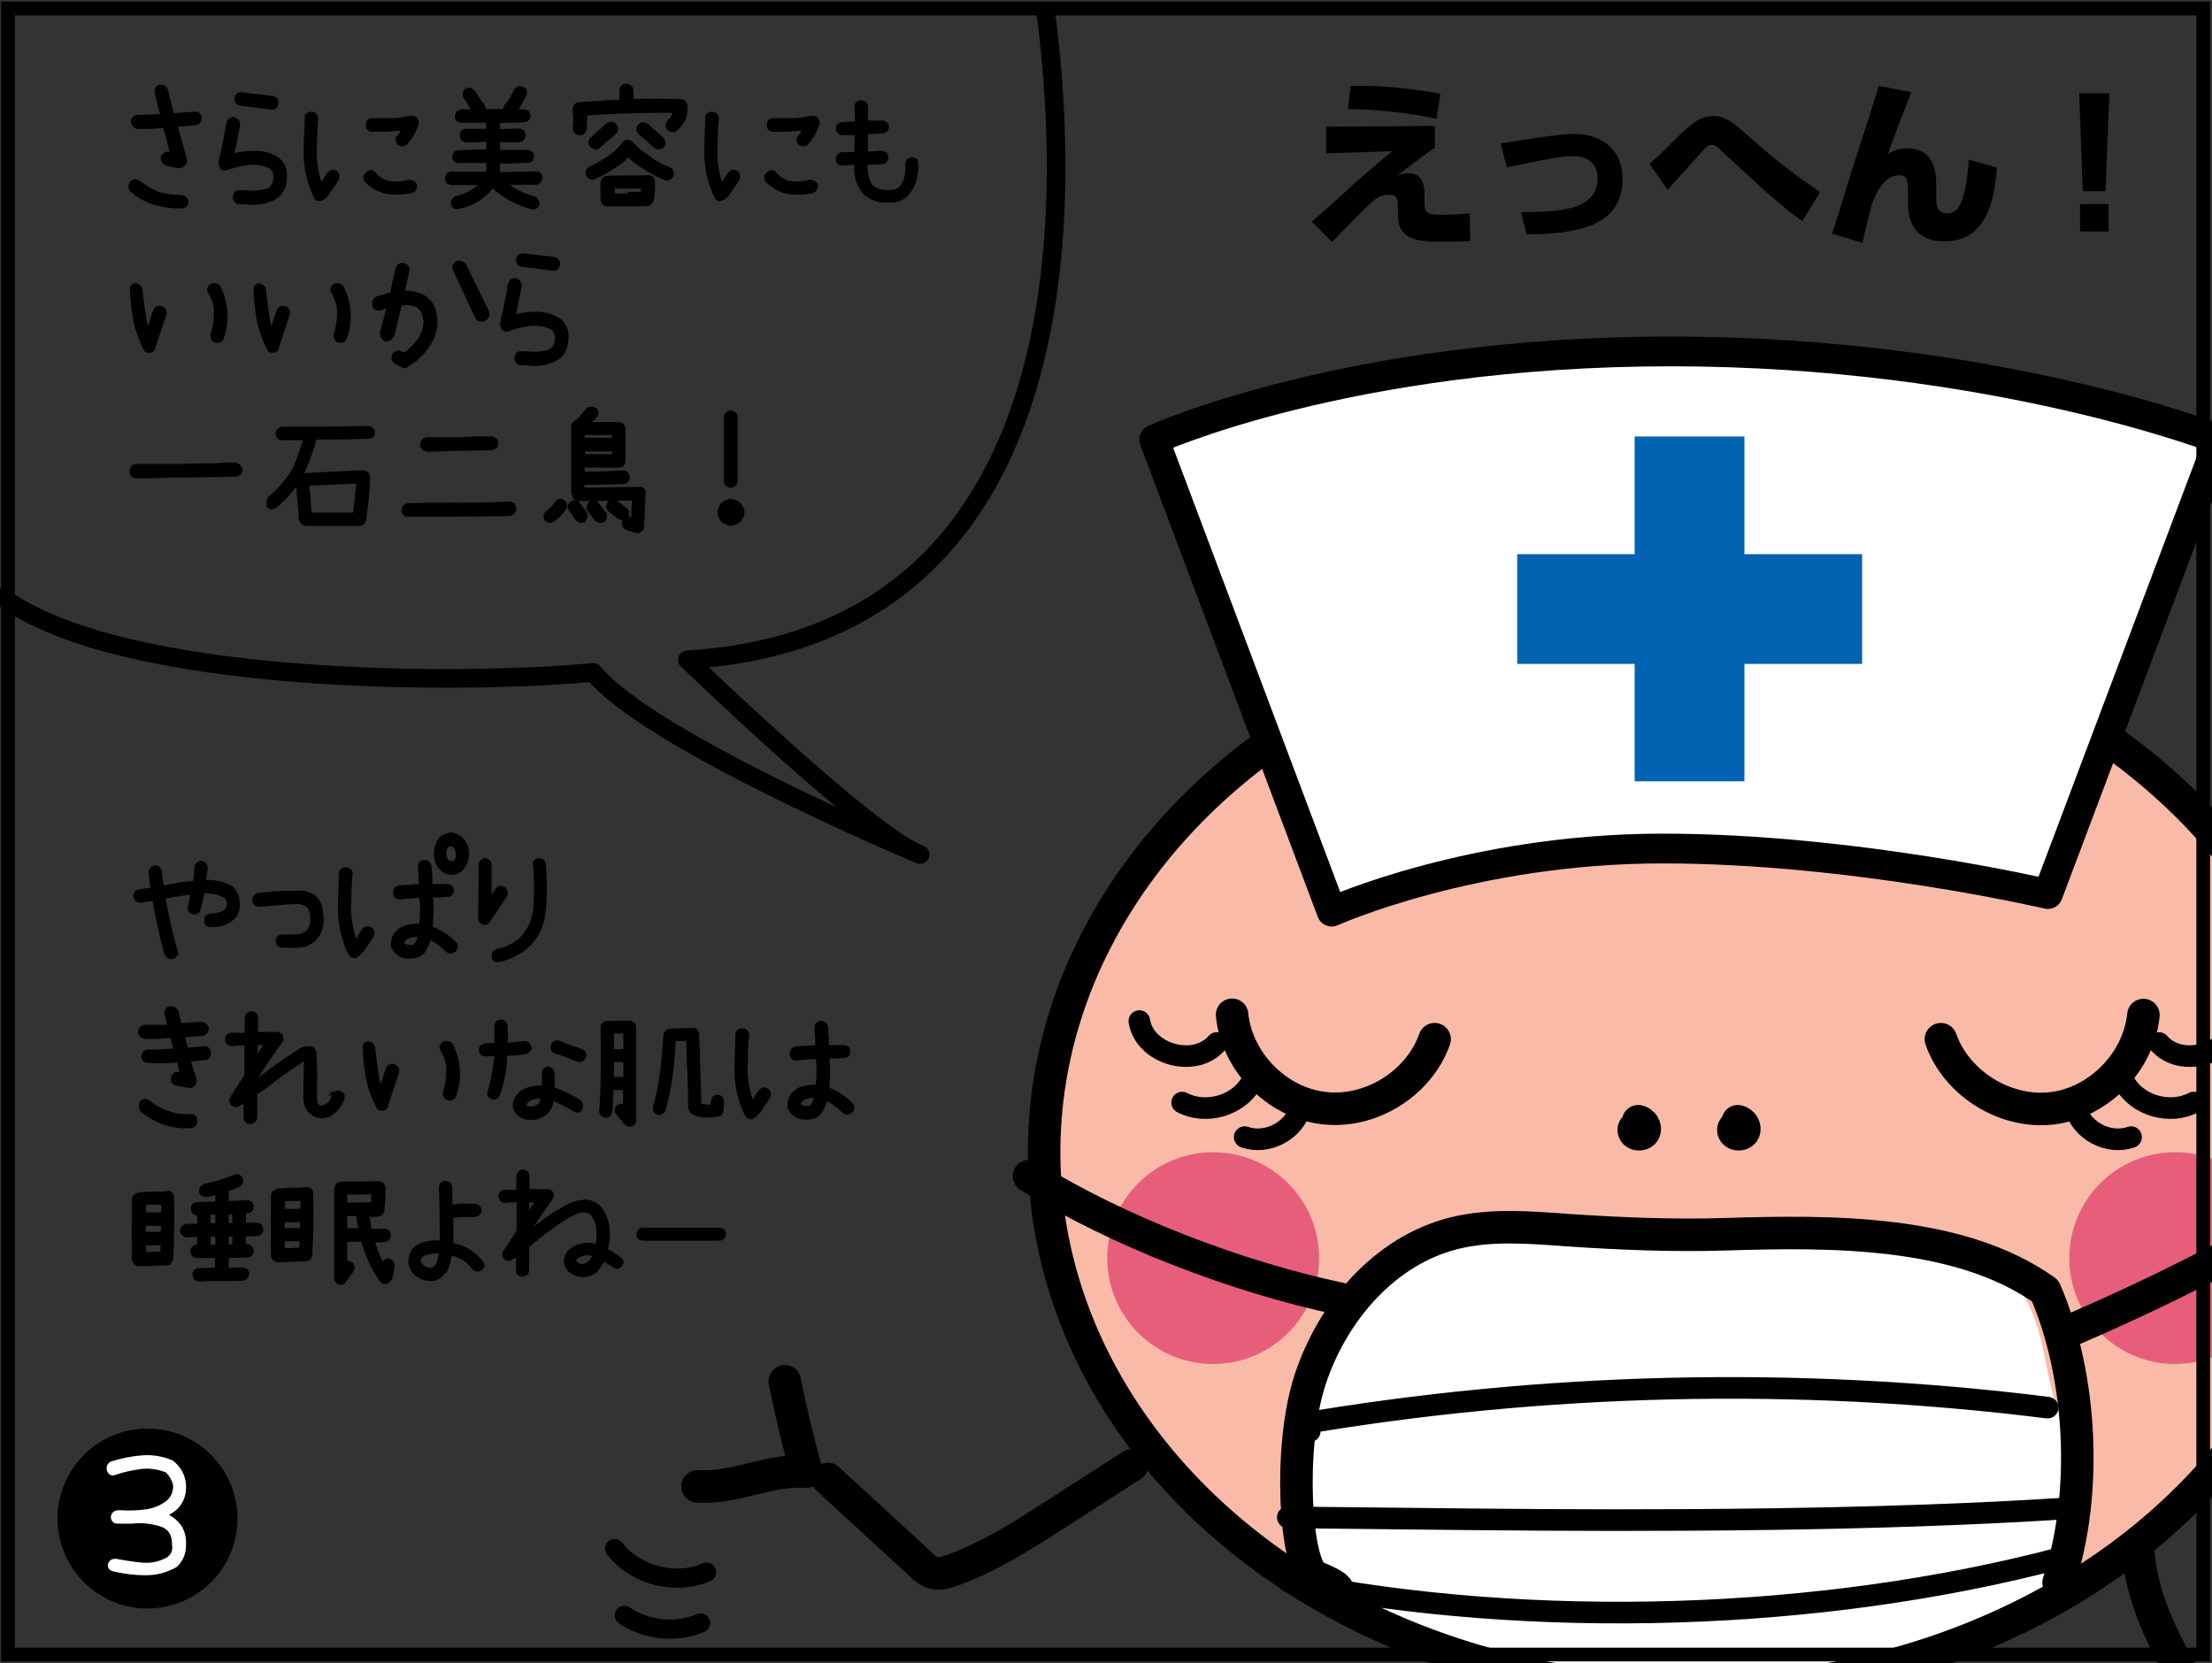 <?xml version="1.0" encoding="utf-8"?>
<!-- Generator: Adobe Illustrator 26.0.2, SVG Export Plug-In . SVG Version: 6.00 Build 0)  -->
<svg version="1.1" id="レイヤー_1" xmlns="http://www.w3.org/2000/svg" xmlns:xlink="http://www.w3.org/1999/xlink" x="0px"
	 y="0px" viewBox="0 0 806.1 606.2" style="enable-background:new 0 0 806.1 606.2;" xml:space="preserve">
<rect x="0" y="0" width="806.1" height="606.2" fill="#333333" stroke="none"/>
<style type="text/css">
	.st0{fill:#F9BBA8;}
	.st1{fill:#E75E7B;}
	.st2{fill:#FFFFFF;}
	.st3{fill:none;stroke:#000000;stroke-width:11.851;stroke-linecap:round;stroke-linejoin:round;stroke-miterlimit:10;}
	.st4{fill:#FFFFFF;stroke:#000000;stroke-width:10.847;stroke-linecap:round;stroke-linejoin:round;stroke-miterlimit:10;}
	.st5{fill:none;stroke:#000000;stroke-width:7.878;stroke-linecap:round;stroke-linejoin:round;stroke-miterlimit:10;}
	.st6{fill:#0062B0;}
	.st7{stroke:#000000;stroke-width:1.091;stroke-miterlimit:10;}
	.st8{fill:none;stroke:#000000;stroke-width:7;stroke-linecap:round;stroke-linejoin:round;stroke-miterlimit:10;}
	.st9{fill:none;stroke:#000000;stroke-width:6.79;stroke-linecap:round;stroke-linejoin:round;stroke-miterlimit:10;}
	.st10{fill:none;stroke:#000000;stroke-width:5;stroke-miterlimit:10;}
</style>
<g id="コミック下地">
</g>
<g id="レイヤー_4">
</g>
<g id="コミック線">
	<ellipse class="st0" cx="616.4" cy="420" rx="235.9" ry="196.6"/>
	<circle class="st1" cx="442.1" cy="458.6" r="38.6"/>
	<circle class="st1" cx="792.7" cy="458.6" r="38.6"/>
	<path class="st2" d="M751.6,517.7c-10.3-19.9-1.7-55.5-42.7-63c-41.1-7.5-140.9-5-172.7-4.8s-49.7,29.9-58.8,52.9
		c-9.2,23-14.6,72.1,16.8,85.3c31.5,13.3,73.8,28.4,129.8,28.4c55.9,0,124-33.4,124-33.4S756.8,527.7,751.6,517.7z"/>
	<ellipse class="st3" cx="616.4" cy="420" rx="235.9" ry="196.6"/>
	<path class="st4" d="M746.3,325.9c0,0-70.9-16.6-140.4-16.6s-120.6,23-120.6,23l-64.7-172.1c0,0,70.3-32.1,188.3-32.1
		s199.8,32.1,199.8,32.1L746.3,325.9z"/>
	<path class="st3" d="M750.2,576.8c10.7-32.2,8.6-75.2-4.9-106.3c-31.1-22.2-78.2-21.8-116.4-20.6c-19.2,0.6-38.5-0.2-57.7-1.5
		c-13.8-1-27.8-2.2-41.2,1.1c-25.4,6.3-44.5,28.7-52.6,53.5s-5.4,68.5,1.9,71.7c7,3,10.9,4.7,6.7,7.9"/>
	<path class="st3" d="M751.6,486.2c33.3-14.1,65.6-30.5,96.7-49c-1.6,1.3-3.3,2.5-4.9,3.8"/>
	<path class="st3" d="M488.3,473.4c-37.4-7.9-80.9-24.5-113.3-44.7"/>
	<path class="st3" d="M633.3,408.7c1.6,0.3,2.9,2.2,2.2,3.7s-3.4,1.4-3.8-0.2s2.5-2.7,3-1.1"/>
	<path class="st3" d="M597,408.7c1.6,0.3,2.9,2.2,2.2,3.7s-3.4,1.4-3.8-0.2s2.5-2.7,3-1.1"/>
	<path class="st5" d="M746.2,513.1c-91.1-11.4-183.9-9.2-274.3,6.3c1.8,0.8,3.6,1.5,5.4,2.3"/>
	<path class="st5" d="M753.6,549.8c-68.9,4.5-149.5,4.7-218.5,4c-21.9-0.2-43.8-0.5-65.8-0.7"/>
	<path class="st5" d="M751.3,567.8c-87.8,23.2-192.7,26.4-281.7,8.7"/>
	<path class="st3" d="M899.8,596.1c-14.6,6.3-29.3,6.7-44.2,10.9c-12.1,3.4-19.4,9.8-30.5,16.7c-4.7,2.9-10.1,6-15.3,4.4
		c-4.7-1.4-7.6-6-10-10.2c-9.4-16.1-18.9-32.8-20.5-51.4"/>
	<path class="st3" d="M412.5,534.1c-9.1,5.9-18.2,11.7-27.3,17.6c-12.3,7.9-24.7,15.9-38.5,20.8c-1.9,0.7-4,1.3-6.1,0.9
		c-2.1-0.4-3.8-1.9-5.3-3.4c-11.2-10.3-22.4-20.6-33.6-30.9"/>
	<path class="st3" d="M862.1,566.5c-4.3,15.4-10,30.3-16.8,44.7"/>
	<path class="st3" d="M254.2,541.8c14.4,0.8,25.3-6.2,39.7-5.4c-3.1-10.8-5.7-21.8-7.9-32.9"/>
	<g>
		<rect x="595.7" y="159.1" class="st6" width="40" height="125.7"/>
		<rect x="552.9" y="202" class="st6" width="125.7" height="40"/>
	</g>
	<g>
		<path d="M522.9,45.9v8c-1.5,0.9-2,1.3-6.5,4.6c-4.9,3.7-5.4,4.1-7,5.4c0.9-0.3,2.3-0.8,3.9-0.8c5.8,0,5.8,5.8,5.8,8v2.2
			c0,3.5,0.1,5,5.7,5s8.1-0.3,10.8-0.5l0.2,10c-1.9,0.1-4.6,0.3-9.1,0.3c-10.4,0-17.3-0.4-17.3-10.2V75c0-1.7,0-4-3.1-4
			c-2.8,0-4.6,1.2-5.9,2.2c-1.6,1.2-14.7,14.7-15,15l-7.3-7.4c2.6-2.2,13.6-12.2,15.9-14.3c6.8-6,10.7-9.2,13.4-11.4l-24.1,0.8v-9.7
			L522.9,45.9z M523.5,43.3c-8.9-2-22.7-3.6-32.3-3.5l1-8.5c6.1-0.1,17.4,0,32.7,2.9L523.5,43.3z"/>
		<path d="M554.3,77.3c13.2-0.1,27.9-0.3,27.9-12.3c0-5.6-4-8.1-8.8-8.1c-4.3,0-8.8,0.9-24.3,4.1l-2.2-8.7
			c6.6-1.1,21.4-3.5,26.8-3.5c9.7,0,17.6,5.6,17.6,16.3c0,15.8-13.3,20.3-35,20.3L554.3,77.3z"/>
		<path d="M656.8,80.6c-7.2-4.9-16.9-14-24.9-21.4c-1.8-1.7-5.2-4.8-5.4-5c-1.1-1-1.8-1.4-2.8-1.4c-0.9,0-1.6,0.3-4.5,3.6
			s-7.7,8.5-10.6,11.8c-0.3,0.3-0.8,0.9-0.9,1l-6.6-9.5c1.4-1.2,3.5-2.9,7.5-7c7.5-7.6,10.8-10.4,15.8-10.4c4.3,0,7,2.2,12.1,6.7
			c8.4,7.6,17.3,14.7,26.8,21L656.8,80.6z"/>
		<path d="M696.5,33.6c-0.9,2.2-6.6,17.1-8.5,22.5c1.6-0.9,3.4-2,6.8-2c10.9,0,10.8,9.9,10.8,14.4v4.2c0,1.2,0,5.1,3.9,5.1
			c4.1,0,6.8-3.6,8-19.6l10.2,2.9c-1.3,19.8-8.3,26.9-19.3,26.9c-6.2,0-13.1-2.8-13.1-13.8v-3.1c0-5.4,0-7.2-3.3-7.2
			c-4.9,0-7.7,5.3-9.1,8.6c-0.9,2.1-1.1,2.7-4.2,16l-11.1-3.4c1.4-3.8,3.4-10.4,4.6-14.3C674,64.5,683,37,684.7,31.3L696.5,33.6z"/>
		<path d="M768.7,34l-1.4,35.7H759L757.7,34H768.7z M768.4,74.4v10H758v-10H768.4z"/>
	</g>
	<g>
		<path class="st7" d="M66,71.6c1.2,0.1,1.9,0.8,2.2,1.9c-0.2,1.3-0.9,2-2.2,1.9c-3.8,0.1-7.4-0.5-10.9-1.7c-2.8-1-5.2-2.5-7.3-4.4
			c-0.6-0.8-0.6-1.7,0-2.7c0.8-0.9,1.7-1,2.7-0.3c2,1.5,4.1,2.8,6.3,3.8C59.7,71.2,62.8,71.6,66,71.6z M73,42.9
			c-0.1,1.3-0.7,2-1.8,2.2c-2.4,0.2-4.7,0.4-7.1,0.6c1.2,4.2,2.4,8.4,3.5,12.5c0.1,0.7-0.1,1.2-0.6,1.7c-0.5,0.6-1.2,0.9-1.9,0.9
			l-4.4-0.9c-1.1-0.5-1.6-1.3-1.6-2.5c0.4-1.1,1.2-1.6,2.5-1.6c0.3,0.2,0.7,0.3,1,0.3c-0.8-3.3-1.7-6.6-2.7-9.9h-1
			c-2.8,0.2-5.7,0.3-8.5,0.3c-1.3-0.2-2-0.9-2.2-2.2c0.2-1.2,0.9-1.9,2.2-1.9c2.6,0,5.3-0.1,7.9-0.3h0.8c-0.9-2.8-1.6-5.6-2.2-8.5
			v-0.3c-0.1-1.1,0.5-1.8,1.6-1.9c1.2,0,2,0.5,2.2,1.7c0.7,2.9,1.5,5.8,2.2,8.7l7.9-0.5C72,41.1,72.7,41.7,73,42.9z"/>
		<path class="st7" d="M83,45c0.3-1.1,1-1.7,2.2-1.8c1.1,0.3,1.7,1,1.8,2.1c-0.7,3.7-1.4,7.4-2.2,11v0.2c2.7-0.7,5.4-1,8.2-1
			c2.8,0,5.4,0.7,7.8,2.1c2.4,1.7,3.5,4.1,3.2,7.1c-0.1,4-1.7,6.6-4.9,8c-3.2,1.4-6.4,1.8-9.7,1.2h-2.2c-1.2-0.2-1.8-0.9-1.8-2.1
			c0.1-1.2,0.7-1.9,1.8-1.9h2.2c2.3,0.3,4.6,0.2,7-0.3s3.7-2.2,3.8-5c0-1.5-0.5-2.7-1.6-3.6c-2.5-1.3-5.2-1.7-8-1.4s-5.5,1-8,1.9
			c-0.7,0.3-1.3,0.2-1.8-0.3s-0.7-1.2-0.6-1.9c0.1-1.3,0.4-2.6,0.8-3.8C81.8,51.9,82.4,48.5,83,45z M86,35.8c0.2-1.2,1-1.7,2.2-1.6
			l11,1.3c1.3,0.2,1.8,0.9,1.7,2.2c-0.2,1.3-0.9,1.9-2.2,1.7L87.6,38C86.4,37.8,85.9,37.1,86,35.8z"/>
		<path class="st7" d="M111.5,42.8c0.2-1.1,0.9-1.6,2.1-1.5c1.1,0.1,1.7,0.7,1.8,1.8l-0.2,2.9c-0.1,2.7-0.2,5.4-0.3,8v2.6
			c0.1,3.7,0.8,7.3,2,10.8c0.9-1.1,1.7-2.3,2.4-3.6l0.5-0.5c0.7-0.9,1.6-1.1,2.6-0.6c0.8,0.8,1,1.7,0.5,2.7l-0.3,0.5
			c-0.5,0.8-1.1,1.7-1.7,2.5s-1.1,1.6-1.7,2.5s-1.3,1.4-2.3,1.7c-0.9,0.3-1.6,0.1-2-0.8c-2.3-4.7-3.5-9.7-3.7-15
			c0-3.7,0.1-7.4,0.3-11.1C111.5,45.7,111.5,42.8,111.5,42.8z M134,63c1-0.7,1.9-0.6,2.6,0.5c1.3,1.4,2.8,2.4,4.7,2.9
			c2.5,0.5,5,0.4,7.5-0.3c1.2-0.1,2,0.3,2.6,1.3c0.1,1.2-0.3,1.9-1.3,2.4c-3.1,0.7-6.2,0.8-9.3,0.3c-3-0.7-5.5-2.1-7.6-4.4
			C132.7,64.5,133,63.7,134,63z M150.1,42.8c0.6-0.1,1.1,0.1,1.5,0.6c0.5,0.6,0.6,1.3,0.3,2c-0.8,2.7-2.2,5-4.1,7
			c-0.9,0.6-1.8,0.5-2.6-0.2c-0.3-0.4-0.5-0.8-0.5-1.4s0.3-0.9,0.8-1.3c0.6-0.8,1.1-1.6,1.5-2.6c-0.8,0.2-1.7,0.3-2.6,0.3
			c-2.7,0.2-5.3,0.3-8,0.3h-0.8c-1.2-0.1-1.8-0.8-1.7-2.1c0-1.1,0.6-1.7,1.7-1.8h0.8h7.9c1.6-0.2,3.2-0.4,4.9-0.8H150.1z"/>
		<path class="st7" d="M197.2,64.7c-0.1,1.2-0.8,1.9-1.9,2.1h-11.2c3.1,2.5,6.7,4.3,10.6,5.3c1,0.6,1.5,1.5,1.3,2.6
			c-0.6,1.1-1.5,1.4-2.6,0.9c-5.1-1.4-9.6-3.9-13.5-7.3l-0.3-0.3v-0.3c-3.1,4.2-7.3,6.9-12.5,7.9c-1.2,0.2-1.9-0.2-2.3-1.2
			c0-1.1,0.5-1.9,1.5-2.4c3.5-0.8,6.6-2.5,9.1-5.1h-0.3h-10.6c-1.2-0.1-1.7-0.7-1.8-1.8c0-1.2,0.6-1.9,1.8-2h10.6h2.6
			c0.1-1,0.1-2.1,0-3.2c0.1-0.3,0.2-0.7,0.5-1h-0.5h-10.6c-1.1-0.1-1.7-0.7-1.8-1.8c0.1-1.1,0.7-1.7,1.8-1.8l10.6-0.3v-3.9l-7.8,0.3
			c-1.2-0.2-1.8-0.9-1.8-2.1c0-1.2,0.6-1.8,1.8-1.8h7.8v-3.3h-9.6c-1.2-0.1-1.8-0.7-1.8-1.8c0.1-1.1,0.7-1.8,1.8-2h4.4
			c-0.6-0.9-1.1-1.7-1.5-2.6l-1.6-2.4c-0.5-1-0.3-1.9,0.5-2.6c1-0.5,1.8-0.3,2.6,0.5l1.6,2.4c0.7,1,1.4,2,2.1,3
			c0.2,0.5,0.3,1,0.3,1.6h1.5h1.6h0.3h4.1c-0.2-0.6-0.1-1.2,0.3-1.8c1.5-1.6,2.7-3.5,3.6-5.7c0.6-0.8,1.3-1,2.4-0.7
			c1.1,0.5,1.5,1.2,1,2.3c-0.9,2.1-2,4.1-3.4,6h3.1c1.1,0.1,1.7,0.7,1.8,1.8c-0.1,1.1-0.7,1.7-1.8,1.8c-3.1,0.2-6.2,0.3-9.3,0.3v3.3
			c2.5-0.1,5-0.1,7.5-0.2c1.1,0.1,1.7,0.7,1.8,1.8c-0.1,1.2-0.7,1.9-1.8,2.1h-7.5v3.9h10.6c1.1,0.1,1.7,0.7,1.8,1.8
			c-0.1,1.2-0.7,1.7-1.8,1.8c-3.7,0.2-7.3,0.3-10.9,0.3c0.2,0.3,0.3,0.6,0.3,1v3.2c4.5-0.1,9-0.2,13.5-0.3
			C196.4,63,197,63.6,197.2,64.7z"/>
		<path class="st7" d="M250,38.3c0.3,3.6-0.9,6.5-3.6,8.9c-0.4,0.3-0.8,0.5-1.3,0.4c-0.6,0-1.1-0.2-1.5-0.6c-0.7-1-0.6-1.9,0.2-2.8
			c1-1,1.7-2.2,2.1-3.6c-5.7-0.1-11.3,0-16.9,0.2c-4.8,0.1-9.5,0.4-14.2,0.7c-0.5,0-1,0-1.4,0.1c0,1,0,1.9,0,2.9
			c-0.1,0.7-0.1,1.5-0.1,2.3c-0.1,1.2-0.8,1.9-2,2c-1.2-0.1-1.9-0.8-2-2c0-0.8,0-1.6,0.1-2.4c0.1-1.3,0-2.7-0.2-4v-0.3v-0.2
			c0-1.2,0.6-1.9,1.8-2.1c1.2-0.1,2.4-0.2,3.6-0.3c3.9-0.2,7.8-0.5,11.7-0.6V33c0.1-1.2,0.7-1.9,2-2c1.2,0.2,1.9,0.9,2,2v3.6
			c5.9-0.1,11.8-0.1,17.7,0.1C249.1,36.7,249.7,37.3,250,38.3z M243.8,61.4c1.1,0.6,1.5,1.4,1.1,2.6c-0.4,0.8-1,1.2-1.8,1.3
			c-0.3,0-0.5-0.1-0.8-0.2c-3.1-1.2-5.9-2.8-8.6-4.7c-1.8-1.1-3.4-2.4-4.8-3.8c-1,1.2-2.2,2.2-3.4,3.1c-0.2,0.2-0.5,0.4-0.8,0.5
			c-2.5,1.8-5.1,3.3-7.9,4.5c-0.2,0.2-0.5,0.3-0.8,0.3c-0.8,0-1.5-0.4-1.8-1.2c-0.5-1.1-0.2-2,0.9-2.6c2.6-1.2,5.1-2.6,7.4-4.3
			c0.3-0.2,0.6-0.4,0.8-0.6c1.5-1.1,2.7-2.4,3.8-3.9c0.7-1,1.6-1.2,2.7-0.6c0.1,0.1,0.2,0.2,0.4,0.3c0.1,0.1,0.2,0.2,0.3,0.3
			c1.6,1.8,3.5,3.4,5.6,4.7C238.3,58.9,240.9,60.4,243.8,61.4z M217.1,53.9c-0.6,0-1.2-0.3-1.6-0.7c-0.7-0.9-0.7-1.9,0.2-2.8
			c1.9-1.6,3.7-3.3,5.7-5c1-0.7,1.9-0.7,2.8,0.2c0.7,1,0.7,2-0.1,2.8c-1.9,1.6-3.8,3.3-5.7,4.9C218.1,53.8,217.6,53.9,217.1,53.9z
			 M238.1,66c0.2,2.3,0,4.7-0.4,6.9V73c-0.1,0.1-0.2,0.2-0.2,0.3c0,0.1-0.1,0.2-0.2,0.3c-0.1,0.1-0.1,0.2-0.2,0.3H237
			c0,0.1-0.1,0.2-0.2,0.3c-0.1,0-0.2,0.1-0.3,0.2c-0.1,0-0.2,0.1-0.3,0.1h-0.1c-0.1,0.1-0.2,0.1-0.3,0.1h-0.4
			c-2.3,0.1-4.5,0.1-6.8,0.1h-7h-0.4c-1.1-0.2-1.7-0.8-1.8-1.9c-0.1-2.1-0.1-4.2,0-6.3c0.2-1.2,0.9-1.8,2.1-1.9h0.4
			c2.4-0.1,4.8-0.1,7.2-0.1c2.2,0,4.5,0,6.7-0.1C237.2,64.2,237.9,64.8,238.1,66z M228.8,70.5c1.7,0,3.4,0,5.2-0.1
			c0.1-0.7,0.1-1.5,0.2-2.2h-4.8h-5.9v2.3C223.5,70.5,228.8,70.5,228.8,70.5z M240.1,53.9c-0.5,0-1-0.2-1.4-0.5
			c-1.8-1.6-3.6-3.2-5.5-4.8c-0.9-0.9-1-1.8-0.3-2.8c0.9-0.8,1.9-0.9,2.9-0.2c1.9,1.6,3.7,3.3,5.5,4.9c0.9,0.9,0.9,1.8,0.2,2.8
			C241.2,53.7,240.7,53.9,240.1,53.9z"/>
		<path class="st7" d="M257.5,42.8c0.2-1.1,0.9-1.6,2.1-1.5c1.1,0.1,1.7,0.7,1.8,1.8l-0.2,2.9c-0.1,2.7-0.2,5.4-0.3,8v2.6
			c0.1,3.7,0.8,7.3,2,10.8c0.9-1.1,1.7-2.3,2.4-3.6l0.5-0.5c0.7-0.9,1.6-1.1,2.6-0.6c0.8,0.8,1,1.7,0.5,2.7l-0.3,0.5
			c-0.5,0.8-1.1,1.7-1.7,2.5s-1.1,1.6-1.7,2.5s-1.3,1.4-2.3,1.7c-0.9,0.3-1.6,0.1-2-0.8c-2.3-4.7-3.5-9.7-3.7-15
			c0-3.7,0.1-7.4,0.3-11.1L257.5,42.8L257.5,42.8z M280.1,63c1-0.7,1.9-0.6,2.6,0.5c1.3,1.4,2.8,2.4,4.7,2.9c2.5,0.5,5,0.4,7.5-0.3
			c1.2-0.1,2,0.3,2.6,1.3c0.1,1.2-0.3,1.9-1.3,2.4c-3.1,0.7-6.2,0.8-9.3,0.3c-3-0.7-5.5-2.1-7.6-4.4C278.8,64.5,279.1,63.7,280.1,63
			z M296.2,42.8c0.6-0.1,1.1,0.1,1.5,0.6c0.5,0.6,0.6,1.3,0.3,2c-0.8,2.7-2.2,5-4.1,7c-0.9,0.6-1.8,0.5-2.6-0.2
			c-0.3-0.4-0.5-0.8-0.5-1.4s0.3-0.9,0.8-1.3c0.6-0.8,1.1-1.6,1.5-2.6c-0.8,0.2-1.7,0.3-2.6,0.3c-2.7,0.2-5.3,0.3-8,0.3h-0.8
			c-1.2-0.1-1.8-0.8-1.7-2.1c0-1.1,0.6-1.7,1.7-1.8h0.8h7.9c1.6-0.2,3.2-0.4,4.9-0.8H296.2z"/>
		<path class="st7" d="M334.1,59.5c0.3,4.2-0.8,7.9-3.3,11.2c-1.7,1.8-3.9,2.7-6.4,2.5c-3.6,0.5-6.7-0.5-9.4-2.8
			c-2.5-3.1-3.5-6.8-3.1-10.9l-5.1,0.3c-1.1-0.1-1.7-0.7-1.7-1.8c0.1-1,0.6-1.7,1.7-2h5.1v-2.5c0-1.6,0.1-3.2,0.3-4.8h-5.1
			c-1.1,0-1.8-0.6-2-1.8c0.1-1.1,0.6-1.7,1.7-1.8l5.4-0.3c-0.1-1.9-0.2-3.9-0.3-5.9c0.1-1.1,0.7-1.7,1.8-1.8c1.1,0,1.8,0.5,2.1,1.6
			v5.8h5.6c1.2,0,1.9,0.6,2,1.8c-0.1,1.1-0.7,1.7-1.8,1.8l-5.8,0.3v5.1v2.3l5.6-0.3c1.1,0.1,1.7,0.7,1.8,1.8c-0.1,1.2-0.7,1.9-1.8,2
			l-5.8,0.3c-0.2,3.1,0.5,5.9,2,8.4c2.1,1.4,4.4,2,6.9,1.8c1.5,0,2.8-0.5,3.9-1.6c1.7-2.4,2.4-5.2,2-8.3c0.1-1.2,0.8-1.9,2-2
			C333.4,57.8,334,58.4,334.1,59.5z"/>
		<path class="st7" d="M49.2,103.8c1.2,0.1,1.9,0.7,2.2,1.8c0.4,4,0.9,7.9,1.6,11.7c0.2,1.1,0.6,2.1,1.1,3c0.7-2.3,1.4-4.6,2.2-6.9
			c0.4-1.1,1.2-1.6,2.4-1.3c1.2,0.4,1.6,1.2,1.4,2.4l-4,12.1c-0.1,0.9-0.7,1.4-1.6,1.4c-0.9,0.1-1.6-0.2-1.8-1.1
			c-1.4-2.8-2.5-5.7-3.3-8.7c-0.8-4.1-1.3-8.1-1.5-12.3C47.7,104.8,48.2,104.1,49.2,103.8z M76.8,104.1c1-0.5,2-0.4,2.9,0.3
			c1.2,2.2,2,4.6,2.4,7.2c0.6,3.8,0.3,7.5-1,11.2v0.3c-0.5,1.1-1.3,1.5-2.4,1.3c-1.2-0.3-1.6-1.2-1.4-2.4v-0.3
			c1-3.1,1.4-6.4,1.1-9.8c-0.4-1.8-1-3.5-1.9-5.1C75.8,105.8,75.9,104.9,76.8,104.1z"/>
		<path class="st7" d="M94.2,103.8c1.2,0.1,1.9,0.7,2.2,1.8c0.4,4,0.9,7.9,1.6,11.7c0.2,1.1,0.6,2.1,1.1,3c0.7-2.3,1.4-4.6,2.2-6.9
			c0.4-1.1,1.2-1.6,2.4-1.3c1.2,0.4,1.6,1.2,1.4,2.4l-4,12.1c-0.1,0.9-0.7,1.4-1.6,1.4c-0.9,0.1-1.6-0.2-1.8-1.1
			c-1.4-2.8-2.5-5.7-3.3-8.7c-0.8-4.1-1.3-8.1-1.5-12.3C92.7,104.8,93.2,104.1,94.2,103.8z M121.7,104.1c1-0.5,2-0.4,2.9,0.3
			c1.2,2.2,2,4.6,2.4,7.2c0.6,3.8,0.3,7.5-1,11.2v0.3c-0.5,1.1-1.3,1.5-2.4,1.3c-1.2-0.3-1.6-1.2-1.4-2.4v-0.3
			c1-3.1,1.4-6.4,1.1-9.8c-0.4-1.8-1-3.5-1.9-5.1C120.7,105.8,120.8,104.9,121.7,104.1z"/>
		<path class="st7" d="M153.5,107.6c2.3,1.2,3.9,2.9,4.7,5.3c1.2,4.2,0.8,8.1-1.3,11.7s-4.9,6.5-8.4,8.6c-0.7,0.6-1.4,0.6-2.2,0
			l-2-1c-1.1-0.8-1.4-1.9-0.8-3c0.8-0.9,1.7-1.1,2.8-0.6c0.3,0.2,0.7,0.4,1.1,0.6c1.9-1.4,3.6-3.1,5.1-5.1s2.2-4.2,2.4-6.8
			c-0.1-1-0.3-2-0.6-3c-0.5-1.3-1.3-2.3-2.5-3c-1.9-0.6-3.8-0.8-5.8-0.6c-1,3.9-1.9,7.8-2.8,11.6h-0.3c-0.4,1.2-1.2,1.8-2.5,1.6
			c-1-0.6-1.5-1.5-1.4-2.7c0.9-3.1,1.8-6.4,2.5-9.7c-0.9,0.3-1.8,0.7-2.7,1.1c-1.3,0.3-2.1-0.1-2.6-1.1c-0.2-1.1,0.1-2,0.9-2.8
			c1.9-0.6,3.7-1.1,5.6-1.7c0.1-0.5,0.2-1,0.3-1.6l1.7-7.5c0.4-1.2,1.3-1.7,2.5-1.4c1.1,0.3,1.6,1,1.4,2.3l-1.6,7.4v0.3
			C149.1,106.4,151.3,106.8,153.5,107.6z M177.7,113.7c0.3,1.3-0.1,2.2-1.2,2.8c-1.2,0.4-2.1,0.2-2.8-0.8l-8-17.2
			c-0.6-1.2-0.3-2.1,0.8-2.8c1.1-0.3,2,0,2.8,0.8L177.7,113.7z"/>
		<path class="st7" d="M185.6,103.7c0.3-1.1,1-1.7,2.2-1.8c1.1,0.3,1.7,1,1.8,2.1c-0.7,3.7-1.4,7.4-2.2,11v0.2c2.7-0.7,5.4-1,8.2-1
			s5.4,0.7,7.8,2.1c2.4,1.7,3.5,4.1,3.2,7.1c-0.1,4-1.7,6.6-4.9,8c-3.2,1.4-6.4,1.8-9.7,1.2h-2.2c-1.2-0.2-1.8-0.9-1.8-2.1
			c0.1-1.2,0.7-1.9,1.8-1.9h2.2c2.3,0.3,4.6,0.2,7-0.3s3.7-2.2,3.8-5c0-1.5-0.5-2.7-1.6-3.6c-2.5-1.3-5.2-1.7-8-1.4
			c-2.8,0.3-5.5,1-8,1.9c-0.7,0.3-1.3,0.2-1.8-0.3s-0.7-1.2-0.6-1.9c0.1-1.3,0.4-2.6,0.8-3.8C184.4,110.6,185.1,107.2,185.6,103.7z
			 M188.6,94.5c0.2-1.2,1-1.7,2.2-1.6l11,1.3c1.3,0.2,1.8,0.9,1.7,2.2c-0.2,1.3-0.9,1.9-2.2,1.7l-11.1-1.4
			C189,96.5,188.5,95.8,188.6,94.5z"/>
		<path class="st7" d="M85.5,169.1c0.6,0.1,1.1,0.3,1.6,0.7s0.7,0.8,0.8,1.4c-0.1,1.2-0.9,1.9-2.2,2c-3.5,0.1-6.9,0.2-10.4,0.2
			c-1.7,0-3.4,0.1-5.1,0.1s-3.4,0-5.1,0c-1.3,0-2.6,0-3.9,0.1c-1.3,0-2.5,0.1-3.8,0.1s-2.5,0.1-3.8,0.1s-2.6,0-3.9,0
			c-1.3,0-1.9-0.7-2-1.9c0-0.6,0.2-1.1,0.5-1.5c0.3-0.5,0.8-0.7,1.5-0.7h15.4c1.7-0.1,3.4-0.2,5.1-0.2s3.4-0.1,5.1-0.1
			s3.4,0,5.1-0.1C82.1,169.1,83.8,169.1,85.5,169.1z"/>
		<path class="st7" d="M115,159.5c-1.2,4.4-2.7,8.6-4.6,12.7c-0.1,0.3-0.3,0.6-0.5,0.8h0.3h0.2h0.7l15.1-0.8l6.1-0.2
			c1.2,0.1,1.8,0.7,2,1.8c-0.1,5.4-0.6,10.7-1.5,15.9c-0.3,1-1,1.5-2,1.5h-0.3h-0.3h-18.5c-0.5,0-1-0.2-1.3-0.5
			c-0.6-0.5-0.9-1-1-1.7c0-2.2-0.2-4.4-0.5-6.6c-0.3-2.2-0.4-4.4-0.5-6.6c-2.2,3.4-4.9,6.4-8.2,8.9c-0.9,0.6-1.7,0.5-2.5-0.2
			c-0.2-1-0.1-1.9,0.3-2.8c3.8-3.1,6.9-6.9,9.4-11.2c1.4-3.5,2.6-7,3.7-10.6H103c-1.2,0-1.9-0.5-2-1.7c0.1-1.2,0.7-1.9,1.8-2.1h13.5
			c5.9-0.1,11.8-0.2,17.7-0.3c1.2,0.1,1.9,0.7,2.2,1.8c-0.1,1.1-0.7,1.7-1.8,1.8c-6,0.2-12,0.3-18,0.3H115V159.5z M126.4,175.9
			l-14.3,0.6c0.1,1.8,0.3,3.6,0.6,5.3c0,1.9,0.2,3.7,0.4,5.6h16c0.6-3.8,1-7.7,1.3-11.7C129,175.8,127.7,175.8,126.4,175.9z"/>
		<path class="st7" d="M185.6,183.4c1.2,0.1,1.9,0.7,2,1.9c-0.1,1.3-0.8,2.1-2,2.3c-7.1,0.1-14.1,0.1-21.1,0.2h-15.7
			c-1.3,0-1.9-0.6-1.9-1.9c0.1-1.2,0.7-1.8,1.9-1.9c5.2-0.2,10.5-0.3,15.7-0.2C171.6,183.8,178.6,183.7,185.6,183.4z M178.8,159.6
			c1.2,0,1.9,0.6,2.3,1.7c0,1.3-0.6,2.1-1.9,2.2c-4.5,0.2-9,0.3-13.4,0.3c-3.3,0.1-6.6,0.2-9.9,0.3c-1.3-0.1-2-0.7-2.3-1.9
			c0.1-1.3,0.8-2,1.9-2.3h10.2C170,159.7,174.4,159.6,178.8,159.6z"/>
		<path class="st7" d="M205.3,182.8c0.9,0.7,1,1.6,0.5,2.6c-1.2,1.8-2.6,3.3-4.5,4.4c-1.1,0.5-1.9,0.2-2.6-0.8
			c-0.2-0.9,0-1.7,0.8-2.3c1.2-0.9,2.2-2,3.1-3.3C203.3,182.2,204.2,182,205.3,182.8z M211,183.8l2.4,3.1c0.4,1.1,0.2,2-0.5,2.9
			c-1,0.5-1.9,0.3-2.7-0.6l-2.3-3.3c-0.7-0.9-0.6-1.8,0.3-2.6C209.2,182.6,210.2,182.7,211,183.8z M234.2,178.4
			c0.6,0.3,0.7,0.8,0.5,1.3l-0.5,12.2c0,0.6-0.3,1.1-0.8,1.5c-0.6,0.4-1.2,0.5-1.8,0.3l-3.1-1c-1.1-0.5-1.5-1.4-1.3-2.6
			c0.5-1.1,1.4-1.5,2.6-1.1c0.3,0,0.6,0.1,0.8,0.3c0-2.4,0.1-4.9,0.3-7.4c-6.6,0.1-13.3,0.1-19.8,0.2c-1.3,0-2-0.6-2.1-1.8
			c-0.1-0.2-0.2-0.5-0.3-0.7v-22.1c0-0.1,0.1-0.2,0.3-0.3c-0.2-0.2-0.3-0.5-0.3-0.8v-0.7c-0.1-0.9,0.3-1.5,1-1.8
			c1-0.7,1.8-1.6,2.6-2.6c0.7-0.8,1.4-1.6,2.1-2.4c0.9-0.3,1.8-0.2,2.6,0.3c0.8,0.9,0.8,1.8,0,2.6c-0.6,0.6-1.2,1.2-1.8,1.8
			c-0.3,0.3-0.5,0.5-0.8,0.8h11.2c1.2,0.2,1.8,0.9,1.8,2v11.7c-0.1,1.2-0.7,1.8-1.8,1.8h-13.1v2.6c4.9,0,9.8-0.2,14.6-0.5
			c1.1,0.1,1.7,0.7,1.8,1.8c0.1,1.2-0.5,1.9-1.6,2.1c-5,0.2-9.9,0.3-14.9,0.3v2.1l20.4-0.3C233.5,177.8,233.9,177.9,234.2,178.4z
			 M223.5,160.1V158h-11v2.1H223.5z M212.6,166.1h11V164h-11V166.1z M217.8,183.8l2.4,3.1c0.7,1,0.6,2-0.3,2.9
			c-1.1,0.5-2.1,0.3-2.9-0.6l-2.4-3.3c-0.5-1-0.3-1.8,0.5-2.6C216.2,182.6,217.1,182.7,217.8,183.8z M228.5,188.2
			c-0.9,0.8-1.8,1-2.9,0.5l-3.4-2.6c-0.9-0.9-0.9-1.8-0.2-2.8c0.8-0.9,1.6-1,2.6-0.3l3.4,2.6C228.8,186.3,229,187.2,228.5,188.2z"/>
		<path class="st7" d="M266.3,182.4c2.7,0.3,4.1,1.7,4.5,4.3c-0.3,2.6-1.8,4.1-4.5,4.4c-2.6-0.3-4.1-1.8-4.3-4.4
			C262.3,184.2,263.7,182.7,266.3,182.4z M266.3,177.3c-1.2-0.2-1.9-0.9-2-2v-23.1c0.1-1.2,0.7-1.9,2-2.1c1.3,0.2,1.9,0.9,2,2.1
			v23.1C268.2,176.4,267.5,177.1,266.3,177.3z"/>
	</g>
	<g>
		<path class="st7" d="M86.8,328.9c0.3,2.8-0.6,4.9-2.6,6.4s-4.3,2.2-6.9,2.1H77c-1.2,0.1-1.9-0.4-2-1.6c-0.2-1.2,0.3-1.9,1.5-2.1
			l0.5-0.2c1.4,0,2.8-0.3,4.2-0.9c1.4-0.6,2.1-1.7,2-3.5c-0.1-1-0.6-1.8-1.3-2.4c-2.5-1.3-5.1-1.8-8-1.5c-0.2,2.1-0.7,4.2-1.3,6.2
			c-0.3,1.2-1.1,1.6-2.3,1.3c-1.1-0.3-1.5-1.1-1.3-2.3c0.5-1.6,0.8-3.2,1-4.9c-3.5,0.4-6.9,0.9-10.3,1.6c1.2,6.5,2.6,13,4.4,19.3
			l-0.3-0.3c0.6,0.9,0.5,1.8-0.2,2.6c-1,0.6-1.9,0.5-2.6-0.2c-0.5-0.7-0.8-1.5-1-2.4c-1.1-4.1-2-8.3-2.9-12.6
			c-0.4-1.9-0.8-3.7-1-5.7c-1.6,0.2-3.3,0.5-4.9,0.7c-1.2,0-1.9-0.6-2-1.8c0-1.1,0.5-1.8,1.6-2c1.5-0.2,3.1-0.4,4.6-0.8
			c-0.3-2-0.6-4.1-0.7-6.2c0.3-1,0.9-1.6,2-1.8c1.1,0.2,1.7,0.9,1.8,2c0.2,1.8,0.4,3.6,0.8,5.5c3.8-0.9,7.7-1.5,11.6-1.8
			c0.2-1.9,0.4-3.8,0.5-5.7c0.3-1,1-1.6,2-1.6c1.1,0.3,1.7,1,1.8,2.1c-0.2,1.7-0.5,3.3-0.7,4.9c3.6-0.2,6.9,0.5,10,2.3
			C86,325.2,86.8,326.9,86.8,328.9z"/>
		<path class="st7" d="M99.2,325.5c3.1-0.2,6.3-0.3,9.5-0.3c2.3-0.1,4.3,0.5,6.1,1.9c1.1,1,1.8,2.3,2.1,3.7c0.3,1.4,0.5,2.8,0.5,4.2
			c0.1,2.9-0.8,5.3-2.7,7.4c-1.5,1.4-3.3,2.2-5.1,2.4c-1.9,0.2-3.7,0.2-5.5,0.1h-1.2c-1.2,0-1.8-0.7-1.9-1.9
			c0.2-1.3,0.9-1.9,2.1-1.8h1c1.5,0,2.9,0,4.3-0.1s2.6-0.6,3.6-1.5c1.2-1.2,1.7-2.7,1.6-4.5c0.1-1.9-0.3-3.5-1.4-4.9
			c-1.2-0.8-2.5-1.2-3.9-1.2c-1.5,0-2.9,0.1-4.4,0.2s-2.9,0.3-4.4,0.4l-5.1,0.4c-1.2-0.1-1.9-0.7-1.9-1.8c0-1.1,0.5-1.8,1.6-2.2
			L99.2,325.5z"/>
		<path class="st7" d="M135.1,338.5c0.8,0.7,1,1.6,0.6,2.6l-0.3,0.5c-0.9,1.3-1.7,2.6-2.6,3.9c-0.9,1.3-1.9,2.4-3.2,3.2
			c-1,0.1-1.7-0.3-2.2-1.1c-2.3-4.8-3.5-9.8-3.7-15.2c0-3.8,0.1-7.5,0.3-11.3v-2.6c0.1-1.3,0.9-1.9,2.2-1.8c1.1,0.1,1.7,0.7,1.8,1.8
			l-0.3,2.8c-0.1,2.8-0.2,5.5-0.3,8.2v2.9c0.2,3.7,0.9,7.3,2.2,10.8c0.9-1.1,1.7-2.3,2.4-3.7l0.5-0.5
			C133.1,338.1,134,338,135.1,338.5z M165.7,343.7c0.4,0.4,0.6,0.8,0.6,1.3c0,0.6-0.2,1-0.6,1.4c-1,0.8-2,0.8-2.9,0
			c-1.9-1.9-4-3.4-6.3-4.5c-0.4,2-1.2,3.8-2.4,5.3c-1,1-2.2,1.5-3.7,1.6c-3.6,0.5-6.1-0.9-7.4-3.9c-0.2-2.9,1-5.1,3.7-6.6
			c2.1-0.8,4.3-1.2,6.6-1c0.2-1.8,0.3-3.7,0.3-5.6c0-1.7-0.1-3.4-0.3-5c-2.5,0.1-4.9,0.3-7.4,0.6c-1.1,0.1-1.8-0.4-2.1-1.6
			c-0.1-1.2,0.4-2,1.6-2.4c2.6-0.2,5.2-0.3,7.9-0.5c-0.2-1-0.2-2.1-0.2-3.2c-0.1-1.2-0.2-2.4-0.3-3.7c0.1-1.3,0.8-1.9,2.1-1.9
			c1.1,0.2,1.7,0.8,1.9,1.9c0,1.2,0,2.3,0.2,3.5v3.4h2.1h4c1.1,0.1,1.7,0.7,1.8,1.8c-0.1,1.1-0.7,1.7-1.8,1.8l-3.7,0.2h-2.2
			c0.1,1.7,0.2,3.4,0.3,5c-0.1,2.2-0.2,4.4-0.3,6.6C160.4,339.4,163.3,341.2,165.7,343.7z M151.2,344.5c0.9-0.9,1.4-2.1,1.6-3.4
			c-1.6-0.3-3.1,0-4.6,0.7c-0.8,0.5-1.3,1.2-1.5,2.1c0.9,0.9,2.2,1.3,3.7,1C150.7,344.9,150.9,344.8,151.2,344.5z M163.2,304.2
			c1.7-0.4,3.2,0,4.6,1.2c1.4,1.2,2.2,2.7,2.5,4.6s0,3.8-1.2,5.7c-0.8,1.4-2,2.3-3.6,2.6c-1.7,0.2-3.2-0.2-4.5-1.4s-2.1-2.7-2.3-4.7
			c-0.2-1.7,0.1-3.4,0.8-5C160.2,305.7,161.5,304.7,163.2,304.2z M162.1,311.5c0.1,0.8,0.3,1.5,0.8,2.1s1.1,0.9,1.9,0.8
			c0.7,0.1,1.2-0.3,1.5-1c0.5-0.8,0.5-1.6,0.3-2.6c-0.1-0.7-0.3-1.3-0.8-2s-1-0.9-1.7-0.8c-0.8,0.1-1.4,0.5-1.7,1.3
			C162,310,161.9,310.7,162.1,311.5z"/>
		<path class="st7" d="M175,315.2c0.1-1.1,0.7-1.7,1.8-1.8c1.1,0.1,1.7,0.7,1.8,1.8v13c0.7-1.3,1.5-2.6,2.4-3.9
			c0.7-1,1.5-1.2,2.5-0.5c1,0.6,1.3,1.5,0.8,2.6l-6.2,9.3c-0.5,0.8-1.2,1.1-2,0.8c-0.8-0.3-1.3-0.9-1.3-1.8L175,315.2z M196.2,313.4
			c1.2-0.1,1.9,0.4,2.1,1.5c0.6,5.9,0.6,11.8,0,17.6c-0.6,5.5-2.9,9.9-7.1,13.3c-2.8,2.1-6,3.6-9.4,4.3c-1.2,0.3-1.9-0.1-2.1-1.3
			c-0.2-1.2,0.2-1.9,1.4-2.3c7.8-1.7,12.4-6.6,13.7-14.5c0.5-5.5,0.5-11.1,0-16.6C194.5,314.3,195,313.6,196.2,313.4z"/>
		<path class="st7" d="M76.3,383.7c0.2,1.3-0.4,2-1.6,2.2l-5.8,0.5c0.7,2.4,1.4,4.8,2.2,7.1c0.1,0.7-0.1,1.4-0.5,1.9
			c-0.6,0.6-1.2,0.8-1.9,0.6l-4.4-0.8c-1.2-0.2-1.6-0.9-1.4-2.2c0.2-1.3,0.9-1.8,2.2-1.7c0.3,0,0.7,0.1,1,0.3
			c-0.4-1.6-0.8-3.3-1-4.9l-2.8,0.2c-2.8,0.2-5.6,0.2-8.4,0c-1.2-0.1-1.8-0.7-1.9-1.9c0.2-1.2,0.9-1.9,2.2-1.9
			c2.6,0.1,5.2,0,7.9-0.3H64c-0.6-1.6-1.1-3.2-1.4-4.9h-1.4c-2.7,0.2-5.4,0.3-8.2,0.3c-1.3-0.2-2-0.9-2.2-2.2
			c0.2-1.2,0.9-1.8,2.2-1.9h8h0.6c-0.4-1.5-0.8-3.1-1.1-4.6v-0.4c0-1,0.6-1.6,1.6-1.8c1.2-0.1,2,0.5,2.5,1.6
			c0.3,1.5,0.6,3.1,1.1,4.6l7.6-0.5c1.2,0.1,1.9,0.8,2.3,1.9c-0.2,1.2-0.8,1.9-1.9,2.2c-2.3,0.1-4.6,0.3-6.9,0.5
			c0.3,1.7,0.8,3.4,1.4,4.9l6.3-0.6C75.6,381.9,76.2,382.5,76.3,383.7z M69.5,406.6c1.2,0.1,1.8,0.7,1.9,1.9c0,1.3-0.6,2-1.9,2.2
			c-3.7,0.2-7.2-0.3-10.6-1.6c-2.7-1.1-5.2-2.6-7.4-4.4c-0.5-1-0.5-2,0-3c0.9-0.8,1.8-0.8,2.8,0c1.8,1.5,3.9,2.7,6.2,3.5
			C63.4,406.4,66.4,406.9,69.5,406.6z"/>
		<path class="st7" d="M123.6,398.1c1.4,0.5,1.8,1.4,1.3,2.6c-0.8,2.1-2.1,3.8-3.9,5.2c-1.9,1.3-3.9,1.5-6,0.7
			c-2-0.9-3.3-2.5-3.7-4.6c-0.2-0.9-0.3-1.9-0.2-2.8v-4.7c0.1-1.9,0.2-3.8,0.2-5.8v-2.8c-4.8,3-9.5,6.3-14,9.9
			c-1.4,1-2.7,1.9-4.1,2.8v8.8c-0.2,1.1-0.9,1.7-2.1,1.8c-1.1-0.1-1.7-0.7-1.8-1.8v-6c-0.8,0.4-1.6,0.8-2.4,1.3s-1.6,0.4-2.3-0.3
			c-0.3-0.3-0.5-0.7-0.5-1.2c0-0.3,0.1-0.7,0.3-1l1.3-2.1c1.3-2,2.6-4,3.9-6v-11.6c-1.8,0-3.6,0.1-5.2,0.3c-1.2-0.1-1.8-0.7-1.8-1.8
			c0-1.2,0.5-1.8,1.6-2h5.5v-6c0.2-1.1,0.9-1.7,2-1.9c1.1,0.1,1.7,0.8,1.8,1.9v5.7h7c0.8-0.1,1.5,0.2,2.1,0.8c0.1,0.3,0.2,0.6,0.2,1
			c0,0.5-0.2,0.9-0.5,1.3c-3.2,4.4-6.3,8.9-9.1,13.5v0.8c0.5-0.5,1.1-1,1.8-1.3c4.3-3.3,8.8-6.5,13.4-9.4c1.5-1.2,3.2-1.7,5-1.5
			c0.8,0.3,1.3,0.9,1.3,1.8c0.3,3.7,0.5,7.3,0.3,11v6.8c0.1,0.8,0.6,1.5,1.3,2c0.9,0.1,1.8-0.1,2.6-0.5c1.2-0.7,2-1.7,2.3-3
			C121.5,398.4,122.3,397.9,123.6,398.1z M93.4,380.4c0,1.9-0.1,3.8-0.3,5.7c1.3-1.9,2.6-3.8,3.9-5.7H93.4z M122,398.4
			c0,0.2-0.1,0.3-0.3,0.3C121.9,398.6,122,398.5,122,398.4z M122,398.4c0.2,0.1,0.3,0,0.3-0.3C122.3,398.3,122.2,398.4,122,398.4z"
			/>
		<path class="st7" d="M134,380.1c1.2,0.1,1.9,0.7,2.2,1.8c0.4,4,0.9,7.9,1.6,11.7c0.2,1.1,0.6,2.1,1.1,3c0.7-2.3,1.4-4.6,2.2-6.9
			c0.4-1.1,1.2-1.6,2.4-1.3c1.2,0.4,1.6,1.2,1.4,2.4l-4,12.1c-0.1,0.9-0.7,1.4-1.6,1.4c-0.9,0.1-1.6-0.2-1.8-1.1
			c-1.4-2.8-2.5-5.7-3.3-8.7c-0.8-4.1-1.3-8.1-1.5-12.3C132.5,381.1,133,380.4,134,380.1z M161.5,380.3c1-0.5,2-0.4,2.9,0.3
			c1.2,2.2,2,4.6,2.4,7.2c0.6,3.8,0.3,7.5-1,11.2v0.3c-0.5,1.1-1.3,1.5-2.4,1.3c-1.2-0.3-1.6-1.2-1.4-2.4v-0.3
			c1-3.1,1.4-6.4,1.1-9.8c-0.4-1.8-1-3.5-1.9-5.1C160.5,382,160.6,381.1,161.5,380.3z"/>
		<path class="st7" d="M191.6,383.7c-2.4,0.4-4.8,0.6-7.2,0.5v0.3c-0.2,1-0.3,2-0.2,3.1c-0.4,4-1.2,7.8-2.6,11.5
			c-0.5,1-1.2,1.4-2.3,1c-1.1-0.5-1.5-1.2-1-2.3c1-3.5,1.7-7,2.1-10.5c0.2-1,0.3-1.9,0.3-2.8h-3.9c-1.1,0-1.7-0.6-1.7-1.8
			c0-1.1,0.6-1.7,1.7-1.8l3.9-0.3v-2.8V374c0.1-1.1,0.7-1.7,1.8-1.9c1.1,0.2,1.8,0.8,2,1.9v3.6v3.1c2.2-0.2,4.3-0.5,6.5-0.7
			c1.1,0,1.8,0.5,2,1.5c0.2,0.1,0.3,0.3,0.3,0.5C193,382.9,192.4,383.4,191.6,383.7z M211.2,401.5c0.4,0.4,0.7,0.9,0.7,1.5
			c0,0.5-0.1,0.9-0.3,1.3c-0.8,0.9-1.6,0.9-2.6,0.2c-2.4-1.5-5-2.8-7.7-3.8c-0.2,1.7-0.8,3.3-1.9,4.6c-2.3,2.2-5.1,2.9-8.2,2.1
			c-2.1-0.7-3.4-2-3.8-4.1V403c0.2-2.5,1.5-4.4,3.8-5.6c2.1-0.9,4.4-1.3,6.8-1V395v-1.8v-1.8c0-1.2,0.6-1.9,1.7-2.1
			c1.2,0.2,1.8,0.9,1.9,2.1v1.8v1.8v1.8C205,398,208.2,399.5,211.2,401.5z M196.7,402.7c0.5-0.8,0.9-1.8,1-2.8
			c-1.6-0.1-3.1,0.2-4.6,0.7c-1,0.6-1.6,1.3-1.8,2.3c0.1,0.5,0.5,0.8,1,0.8c1.5,0.4,2.9,0.1,4.1-0.8
			C196.4,402.7,196.5,402.6,196.7,402.7z M211.9,382.9c1.2,0.6,1.5,1.5,1,2.6c-0.5,0.9-1.3,1.3-2.3,1c-2-0.8-4-1.6-6-2.3l-2.3-0.7
			c-1-0.5-1.4-1.2-1-2.4c0.4-1,1.2-1.5,2.3-1.3l2.3,1C208,381.5,209.9,382.2,211.9,382.9z"/>
		<path class="st7" d="M229.5,372.6c1.1,0.1,1.7,0.7,1.8,1.8v33.9c0,0.8-0.4,1.4-1.2,1.8c-0.2,0-0.4,0.1-0.7,0.1
			c-0.6,0-1-0.3-1.4-0.7c-1-1.2-2-2.4-3-3.7c-0.7-0.9-0.6-1.7,0.2-2.5c0.8-0.6,1.6-0.6,2.4,0.1v-6.6h-4.5c-0.1,2.9-0.2,5.7-0.5,8.5
			c-0.2,1-0.8,1.5-1.8,1.6h-0.3c-1-0.3-1.6-1-1.6-2c0.5-5.8,0.6-11.5,0.6-17.3c0-4.4,0-8.8-0.1-13.1c0-1.1,0.6-1.7,1.7-1.8h0.2h0.1
			L229.5,372.6L229.5,372.6z M227.7,383v-6.8h-4.5c0,2.2,0,4.5,0.1,6.8H227.7z M223.2,393.1h4.5v-6.5h-4.5V393.1z M261.5,399.6
			c1.2,0.1,1.7,0.8,1.8,1.9c0,1.1-0.1,2.2-0.2,3.3c-0.1,1-0.7,1.6-1.7,1.7c-1.2,0.2-2.4,0.3-3.6,0.3c-2,0.1-3.8-0.3-5.6-1.3
			c-0.6-0.6-0.9-1.3-0.9-2.1c0-5-0.1-10-0.4-15.1c-0.1-3.2-0.2-6.4-0.3-9.5c-1.6,0.1-3.2,0.1-4.8,0.2c-0.3,4.1-0.6,8.3-1.1,12.4
			c-0.6,4.5-1.5,8.9-2.7,13.2c-0.3,0.8-0.9,1.2-1.8,1.3c-0.2,0-0.3,0-0.5-0.1c-1-0.5-1.4-1.2-1.2-2.3c1.2-4.1,2-8.3,2.6-12.6
			c0.5-4.5,0.9-9,1.2-13.5c0-0.1,0-0.3,0.1-0.4c0.2-0.9,0.8-1.4,1.8-1.5c2.7-0.1,5.4-0.2,8.1-0.3c0.5-0.1,1,0,1.3,0.4
			c0.4,0.4,0.6,0.8,0.6,1.3c0.2,3.8,0.3,7.6,0.4,11.4c0.2,4.9,0.4,9.8,0.4,14.6c1.5,0.2,3,0.3,4.5,0.3c0-0.6,0-1.1,0.1-1.7
			C259.8,400.1,260.4,399.6,261.5,399.6z"/>
		<path class="st7" d="M279.6,397.2c0.8,0.7,1,1.6,0.6,2.6l-0.3,0.5c-0.9,1.3-1.7,2.6-2.6,3.9s-1.9,2.4-3.2,3.2
			c-1,0.1-1.7-0.3-2.2-1.1c-2.3-4.8-3.5-9.8-3.7-15.2c0-3.8,0.1-7.5,0.3-11.3v-2.6c0.1-1.3,0.9-1.9,2.2-1.8c1.1,0.1,1.7,0.7,1.8,1.8
			l-0.3,2.8c-0.1,2.8-0.2,5.5-0.3,8.2v2.9c0.2,3.7,0.9,7.3,2.2,10.8c0.9-1.1,1.7-2.3,2.4-3.7l0.5-0.5
			C277.7,396.9,278.5,396.7,279.6,397.2z M310.2,402.4c0.4,0.4,0.6,0.8,0.6,1.3c0,0.6-0.2,1-0.6,1.4c-1,0.8-2,0.8-2.9,0
			c-1.9-1.9-4-3.4-6.3-4.5c-0.4,2-1.2,3.8-2.4,5.3c-1,1-2.2,1.5-3.7,1.6c-3.6,0.5-6.1-0.9-7.4-3.9c-0.2-2.9,1-5.1,3.7-6.6
			c2.1-0.8,4.3-1.2,6.6-1c0.2-1.8,0.3-3.7,0.3-5.6c0-1.7-0.1-3.4-0.3-5c-2.5,0.1-4.9,0.3-7.4,0.6c-1.1,0.1-1.8-0.4-2.1-1.6
			c-0.1-1.2,0.4-2,1.6-2.4c2.6-0.2,5.2-0.3,7.9-0.5c-0.2-1-0.2-2.1-0.2-3.2c-0.1-1.2-0.2-2.4-0.3-3.7c0.1-1.3,0.8-1.9,2.1-1.9
			c1.1,0.2,1.7,0.8,1.9,1.9c0,1.2,0,2.3,0.2,3.5v3.4h2.1h4c1.1,0.1,1.7,0.7,1.8,1.8c-0.1,1.1-0.7,1.7-1.8,1.8l-3.7,0.2h-2.2
			c0.1,1.7,0.2,3.4,0.3,5c-0.1,2.2-0.2,4.4-0.3,6.6C305,398.1,307.8,400,310.2,402.4z M295.7,403.2c0.9-0.9,1.4-2.1,1.6-3.4
			c-1.6-0.3-3.1,0-4.6,0.7c-0.8,0.5-1.3,1.2-1.5,2.1c0.9,0.9,2.2,1.3,3.7,1C295.2,403.6,295.5,403.5,295.7,403.2z"/>
		<path class="st7" d="M62.3,435c0.4,0.4,0.6,0.9,0.6,1.4c0.1,7.4,0.1,14.8-0.3,22.2c0,0.1,0,0.2-0.1,0.4v0.1c0,0.1-0.1,0.2-0.1,0.3
			v0.1c-0.1,0.1-0.1,0.2-0.2,0.3c-0.1,0.1-0.2,0.2-0.3,0.3c-0.1,0.1-0.2,0.1-0.3,0.2v0.1c-0.1,0-0.3,0.1-0.4,0.1v0.1
			c-0.1,0-0.2,0-0.3,0.1h-0.4c-1.6,0-3.3,0.1-4.8,0.2c-1.7,0.1-3.4,0.1-5,0.1c-0.5,0-0.9-0.1-1.2-0.5c-0.6-0.3-0.9-0.9-0.9-1.5
			c-0.1-7.2-0.1-14.4,0-21.7c0.1-0.9,0.5-1.5,1.3-1.8c0.2-0.1,0.5-0.2,0.8-0.3c1.7-0.2,3.5-0.3,5.3-0.3c1.5,0,3,0,4.6-0.1
			C61.3,434.5,61.9,434.6,62.3,435z M55.7,456.9c1.1-0.1,2.2-0.1,3.3-0.1c0-1.2,0-2.3,0.1-3.4h-2.9h-3.5c0,1.2,0,2.4,0.1,3.6
			C53.7,456.9,54.7,456.9,55.7,456.9z M56.3,438.6c-1.2,0-2.4,0-3.6,0.1c0,1.3,0,2.5-0.1,3.8H56h3.3v-3.9
			C58.3,438.6,57.3,438.6,56.3,438.6z M52.6,446.3v3.3h3.5h3c0-1.1,0.1-2.2,0.2-3.3H56H52.6z M93.4,446.2c1.2,0.1,1.9,0.7,2,1.8
			c0,1.2-0.6,1.9-1.8,2c-1.5,0.1-3.1,0.1-4.6,0.2v3.9c0.3,0,0.7,0,1-0.1c1.1,0.1,1.7,0.8,1.9,1.9c0,1.2-0.6,1.8-1.8,1.9
			c-2.4,0.1-4.9,0.2-7.3,0.2v4.7c1.9-0.1,3.7-0.1,5.5-0.2c1.2,0.1,1.8,0.7,2,1.8c-0.1,1.1-0.7,1.8-1.8,2c-3,0.1-6,0.1-9.1,0.1
			c-2.3,0-4.5,0.1-6.8,0.2c-1.2-0.1-1.8-0.7-1.9-1.9c0-1.2,0.6-1.8,1.8-1.9c2.1,0,4.2-0.1,6.4-0.2V458h-5.1h-2
			c-1.2-0.1-1.8-0.7-1.9-1.9c0.1-1.2,0.8-1.8,1.9-1.9h0.6v-3.9c-1.4,0-2.9,0.1-4.2,0.2H68c-1.1-0.2-1.7-0.8-1.8-1.9
			c0.1-1.2,0.7-1.8,1.8-1.9c1.5-0.1,2.9-0.1,4.4-0.1v-4.1H72c-1.2-0.1-1.8-0.7-1.9-1.8c0-1.2,0.6-1.9,1.8-2c2.4,0,4.8-0.1,7.1-0.2
			V435c-1.2,0.3-2.4,0.6-3.7,0.8h-0.4c-0.9-0.1-1.6-0.5-1.8-1.4c-0.1-1.2,0.4-2,1.5-2.3c3.7-0.8,7.3-1.9,10.8-3.3
			c1.1-0.5,2-0.2,2.5,0.8c0.4,1.1,0.1,2-0.9,2.5c-1.4,0.7-2.8,1.2-4.2,1.7v4.5c2.4,0,4.7-0.1,7.1-0.3c1.2,0.1,1.9,0.7,2,1.8
			c0,1.2-0.5,1.8-1.7,1.9c-0.3,0.1-0.7,0.2-1.1,0.2v4.3C90.5,446.3,91.9,446.2,93.4,446.2z M76.2,442.3v4.1H79v-4.2
			C78,442.2,77.1,442.3,76.2,442.3z M76.2,454.2H79v-4h-2.8V454.2z M85.2,442.1c-0.8,0-1.6,0.1-2.4,0.1v4.2c0.8,0,1.6-0.1,2.4-0.1
			V442.1z M85.2,454.1L85.2,454.1v-3.9c-0.8,0-1.6,0-2.4,0.1v3.9h2.4V454.1z"/>
		<path class="st7" d="M113,433.6c0.5,0.4,0.7,0.9,0.6,1.5c0.2,7.3,0.1,14.7-0.3,22.1v0.1c0,0.1,0,0.2-0.1,0.4
			c0,0.1-0.1,0.1-0.1,0.2v0.2c-0.1,0.1-0.1,0.1-0.2,0.2v0.1c-0.1,0-0.1,0.1-0.2,0.2v0.1c-0.1,0-0.2,0.1-0.3,0.2
			c-0.1,0.1-0.3,0.1-0.4,0.2c-0.1,0-0.2,0-0.4,0.1h-0.3c-1.6,0-3.3,0.1-4.8,0.2c-1.7,0.1-3.4,0.1-5.1,0.2c-0.4,0-0.8-0.2-1.2-0.4
			c-0.6-0.4-0.9-1-0.9-1.7c-0.1-7.2-0.1-14.4,0-21.6c0-0.9,0.5-1.5,1.4-1.8c0.2-0.1,0.4-0.2,0.7-0.3c1.8-0.1,3.6-0.2,5.3-0.3
			c1.5,0.1,3,0,4.6-0.2C112,433.1,112.5,433.3,113,433.6z M107,437.2c-1.3,0-2.5,0.1-3.7,0.1c0,1.3,0,2.6-0.1,3.9h3.5
			c1,0,2.1,0,3.3-0.1v-3.9H107z M103.2,445v3.3c1.2-0.1,2.3-0.1,3.6-0.1h3c0-1.1,0-2.2,0.1-3.3c-1.1,0.1-2.2,0.1-3.3,0.1H103.2z
			 M106.4,455.4c1,0,2.1-0.1,3.2-0.1c0-1.1,0.1-2.2,0.1-3.4h-2.9c-1.2,0-2.4,0-3.6,0.1c0,1.2,0,2.4,0.1,3.5
			C104.3,455.6,105.4,455.6,106.4,455.4z M141.7,459.3c1.1,0.3,1.6,1.1,1.6,2.3c-0.2,1-0.4,2.1-0.6,3.3c-0.2,1.2-0.8,2.1-1.8,2.6
			h-0.5c-0.6,0-1.2-0.3-1.6-0.8c-3.1-4.5-5.3-9.4-6.7-14.6h-0.4c-1.9,0-3.8,0-5.7,0.1v8c0.7-0.2,1.3-0.1,1.9,0.3
			c0.9,0.7,1,1.6,0.5,2.6c-0.9,1.3-1.8,2.6-2.7,3.8c-0.4,0.6-0.9,0.9-1.5,0.9c-0.2,0-0.3-0.1-0.5-0.1c-0.9-0.3-1.3-1-1.4-1.8v-32.4
			c0-0.2,0-0.3,0.1-0.5c0.2-1,0.8-1.6,1.9-1.7c2.3-0.1,4.6-0.1,7-0.1c2.2,0,4.4,0,6.6-0.1c1.1,0,1.8,0.6,2,1.7
			c0.1,2.8,0,5.6-0.4,8.4h-0.1v0.3c-0.1,0-0.1,0-0.1,0.1s0,0.2-0.1,0.3c-0.1,0.1-0.2,0.2-0.2,0.3h-0.1c0,0.1-0.1,0.2-0.2,0.3
			c-0.1,0-0.2,0.1-0.3,0.2c0,0-0.1,0.1-0.2,0.1H138c-0.1,0-0.2,0.1-0.3,0.1h-0.1c-0.1,0-0.2,0.1-0.3,0.1h-3.2
			c0.2,1.9,0.5,3.7,0.9,5.5c1.7,0,3.3-0.1,4.9-0.1c1.2,0,1.8,0.6,2,1.7c0,1.2-0.6,1.9-1.8,2.1c-1.4,0.1-2.7,0.1-4.1,0.2
			c0.9,3,2.1,5.9,3.5,8.8C139.9,459.7,140.6,459.3,141.7,459.3z M131.2,434.9H126v4c1.7,0,3.4,0,5.1-0.1h4.6
			c0.1-1.4,0.2-2.8,0.2-4.1C134.3,434.9,132.8,434.9,131.2,434.9z M126,448.3c1.7-0.1,3.5-0.1,5.2-0.1c-0.4-1.8-0.7-3.6-0.9-5.5H126
			V448.3z"/>
		<path class="st7" d="M175.7,460.3c0.1,0.3,0.2,0.6,0.4,0.9c-0.2,0.7-0.5,1.2-1.1,1.5c-1,0.5-1.8,0.3-2.5-0.5
			c-2.1-2.8-4.9-4.5-8.4-5.2c-0.2,2.3-0.8,4.4-1.8,6.5H162c-1.8,2.6-4.2,3.5-7.2,2.6c-3.3-0.9-5.2-3-5.5-6.4
			c0.2-3.5,2.1-5.7,5.5-6.5c2-0.5,4-0.6,6-0.5v-4c0-5.3-0.1-10.6-0.3-16c0.1-1,0.7-1.7,1.8-1.8c1.1,0.2,1.8,0.8,2,1.8v6.9
			c1.2,0,2.3-0.1,3.6-0.3h2.8h2.3c1.1,0.1,1.7,0.7,2,1.8c-0.2,1.1-0.9,1.8-2,2h-2h-3c-1.2,0.1-2.2,0.2-3.3,0.3v5.3v4.8
			C169.2,454.4,172.9,456.7,175.7,460.3z M159.1,461.5c0.8-1.6,1.3-3.3,1.4-5c-1.6-0.3-3.2-0.2-4.7,0.3c-1.8,0.3-2.9,1.3-3.1,2.9
			c0.5,1.4,1.6,2.4,3.1,2.8C157.1,462.9,158.2,462.6,159.1,461.5z"/>
		<path class="st7" d="M225.9,458.8c0.6,0.4,0.9,0.9,0.8,1.5c-0.1,0.3-0.2,0.6-0.5,0.9c-0.8,0.9-1.6,1-2.4,0.3
			c-1.3-0.8-2.6-1.6-3.9-2.4c-0.8,1.6-1.8,3.1-2.9,4.4c-3.3,2.2-6.5,2-9.6-0.5c-1.8-2.2-1.8-4.5,0-6.8c2.9-2.6,6.3-3.3,10.1-2
			c0.2-0.9,0.4-2,0.4-3.1V450c0.2-2.9-0.5-5.4-2.3-7.7c-1.7-1-3.5-1.2-5.4-0.4s-3.6,1.7-5.1,2.7c-4.4,2.9-8.5,6-12.4,9.4
			c-0.2,0.1-0.3,0.3-0.4,0.4v8.7c-0.2,1.1-0.9,1.7-2,1.7s-1.7-0.6-1.7-1.7v-5.8c-0.7,0.6-1.5,1-2.3,1.4c-0.8,0.5-1.5,0.4-2.2-0.2
			c-0.3-0.3-0.5-0.7-0.5-1.2c0-0.3,0.1-0.7,0.3-1l1.2-1.9c1.3-1.9,2.5-3.8,3.7-5.7v-11c-1.6,0-3.3,0.1-4.9,0.2
			c-1.1,0-1.6-0.6-1.7-1.8c0-1,0.5-1.7,1.4-1.9h5.1v-5.6c0.3-1,0.9-1.7,2-1.8c1.1,0.2,1.6,0.8,1.7,1.8v5.4h6.6
			c0.8-0.1,1.4,0.1,2,0.7c0.2,0.3,0.3,0.6,0.3,1c0,0.5-0.2,0.9-0.5,1.3c-3,4.1-5.8,8.2-8.3,12.5c4.3-3.7,8.9-6.9,13.9-9.7
			c1.9-1,3.9-1.7,6.1-1.9c2.2-0.2,4.1,0.4,5.8,2c2.3,2.8,3.5,6.1,3.4,9.9v1.4c-0.2,1.5-0.5,2.9-0.7,4.4
			C222.6,456.5,224.3,457.6,225.9,458.8z M192.3,437.8c0,1.8,0,3.6-0.2,5.3c1.2-1.8,2.4-3.6,3.7-5.3H192.3z M214.4,460.4
			c1-0.7,1.6-1.7,2-2.9c-2.4-0.9-4.5-0.5-6.4,1c-0.7,0.7-0.7,1.3,0,1.9C211.5,461.6,213,461.6,214.4,460.4z"/>
		<path class="st7" d="M234.3,448.1h27.9c0.5,0,0.9,0.1,1.3,0.5s0.6,0.8,0.5,1.3c0,0.5-0.1,0.9-0.5,1.3c-0.4,0.3-0.8,0.5-1.3,0.5
			h-27.9c-0.6,0-1-0.2-1.3-0.5s-0.5-0.7-0.5-1.3s0.2-1,0.5-1.3C233.3,448.2,233.7,448,234.3,448.1z"/>
	</g>
	<path class="st3" d="M522.8,378.8c-5.7,16.2-23.4,27.2-40.5,25.1c-17-2-31.6-16.9-33.3-34"/>
	<path class="st5" d="M443.4,380.2c-8,9.3-26.3,4.1-28.2-8"/>
	<path class="st5" d="M455.9,394.8c-4.8,8.3-16.6,11.6-25.1,7.1"/>
	<path class="st5" d="M473.9,403.7c-2.1,8.4-12.1,13.7-20.3,10.8"/>
	<path class="st3" d="M707.3,378.8C713,395,730.8,406,747.8,404s31.6-16.9,33.3-34"/>
	<path class="st5" d="M786.8,380.2c8,9.3,26.3,4.1,28.2-8"/>
	<path class="st5" d="M774.3,394.8c4.8,8.3,16.6,11.6,25.1,7.1"/>
	<path class="st5" d="M756.3,403.7c2.1,8.4,12.1,13.7,20.3,10.8"/>
	<path class="st8" d="M224,564.5c7.6,9.8,22.1,13.5,33.5,8.6"/>
	<path class="st8" d="M255.3,591.6c-8.9,3.8-19.8,2.7-27.8-2.8"/>
	<path class="st9" d="M381.1,4.5c6.9,52.7,20.6,226.8-130.6,236c0,0,66.4,64.2,84.8,71c0,0-98.5-41.2-119.1-66.4
		c-48.1,4.6-171.8,4.6-215.4-27.5"/>
	<path class="st3" d="M326.1,359.6"/>
</g>
<g id="K線">
	<rect x="2.9" y="3.1" class="st10" width="800" height="600"/>
	<ellipse transform="matrix(1 -1.020250e-02 1.020250e-02 1 -19.239 0.69)" cx="58" cy="1886" rx="32.8" ry="32.8"/>
	<g>
		<path class="st2" d="M44.3,1865.3c3.7-1.2,7.5-2,11.4-2.3s7.7,0.3,11.3,1.9c2.9,2.3,4.5,5.2,4.8,8.8v1c0,3-1,5.6-3.1,7.8
			c-1,0.9-2,1.6-3.1,2.2c4.2,2.3,6.3,5.8,6.2,10.5v0.5c0,3.2-1.1,5.8-3.4,8c-3.5,2-7.2,3-11.3,3c-4,0-8-0.5-11.8-1.4
			c-1.4-0.3-2.1-1.2-2-2.6c0.5-1.5,1.5-2.1,3.1-2c3.1,0.6,6.2,1.1,9.5,1.4c3.2,0.3,6.3-0.4,9.1-2c1.5-1.2,2-2.6,1.7-4.4
			c0.1-3.8-1.5-6.1-4.9-7s-6.6-1.2-9.8-0.8h-4.9h-0.3c-1.5-0.1-2.3-0.9-2.4-2.3v-0.3c0.3-1.5,1.2-2.2,2.7-2.3h1
			c2.9,0.2,5.9,0.1,8.9-0.3c3-0.4,5.7-1.5,8-3.4c1.4-1.4,2.1-3.1,2.1-5.1c-0.3-1.9-1.2-3.6-2.7-5c-3-1.2-6.1-1.6-9.2-1.2
			s-6.2,1.1-9.1,2.1c-1.5,0.5-2.5,0-3.1-1.4C42.6,1867.2,43,1866.1,44.3,1865.3z"/>
	</g>
</g>
<ellipse transform="matrix(3.327793e-02 -0.999 0.999 3.327793e-02 -500.99 589.051)" cx="54" cy="553.5" rx="32.8" ry="32.8"/>
<g>
	<path class="st2" d="M40.3,532.8c3.7-1.2,7.5-2,11.4-2.3s7.7,0.3,11.3,1.9c2.9,2.3,4.5,5.2,4.8,8.8v1c0,3-1,5.6-3.1,7.8
		c-1,0.9-2,1.6-3.1,2.2c4.2,2.3,6.3,5.8,6.2,10.5v0.5c0,3.2-1.1,5.8-3.4,8c-3.5,2-7.2,3-11.3,3c-4,0-8-0.5-11.8-1.4
		c-1.4-0.3-2.1-1.2-2-2.6c0.5-1.5,1.5-2.1,3.1-2c3.1,0.6,6.2,1.1,9.5,1.4c3.2,0.3,6.3-0.4,9.1-2c1.5-1.2,2-2.6,1.7-4.4
		c0.1-3.8-1.5-6.1-4.9-7s-6.6-1.2-9.8-0.8h-4.9h-0.3c-1.5-0.1-2.3-0.9-2.4-2.3v-0.3c0.3-1.5,1.2-2.2,2.7-2.3h1
		c2.9,0.2,5.9,0.1,8.9-0.3c3-0.4,5.7-1.5,8-3.4c1.4-1.4,2.1-3.1,2.1-5.1c-0.3-1.9-1.2-3.6-2.7-5c-3-1.2-6.1-1.6-9.2-1.2
		c-3.1,0.4-6.2,1.1-9.1,2.1c-1.5,0.5-2.5,0-3.1-1.4C38.6,534.7,39,533.6,40.3,532.8z"/>
</g>
</svg>
